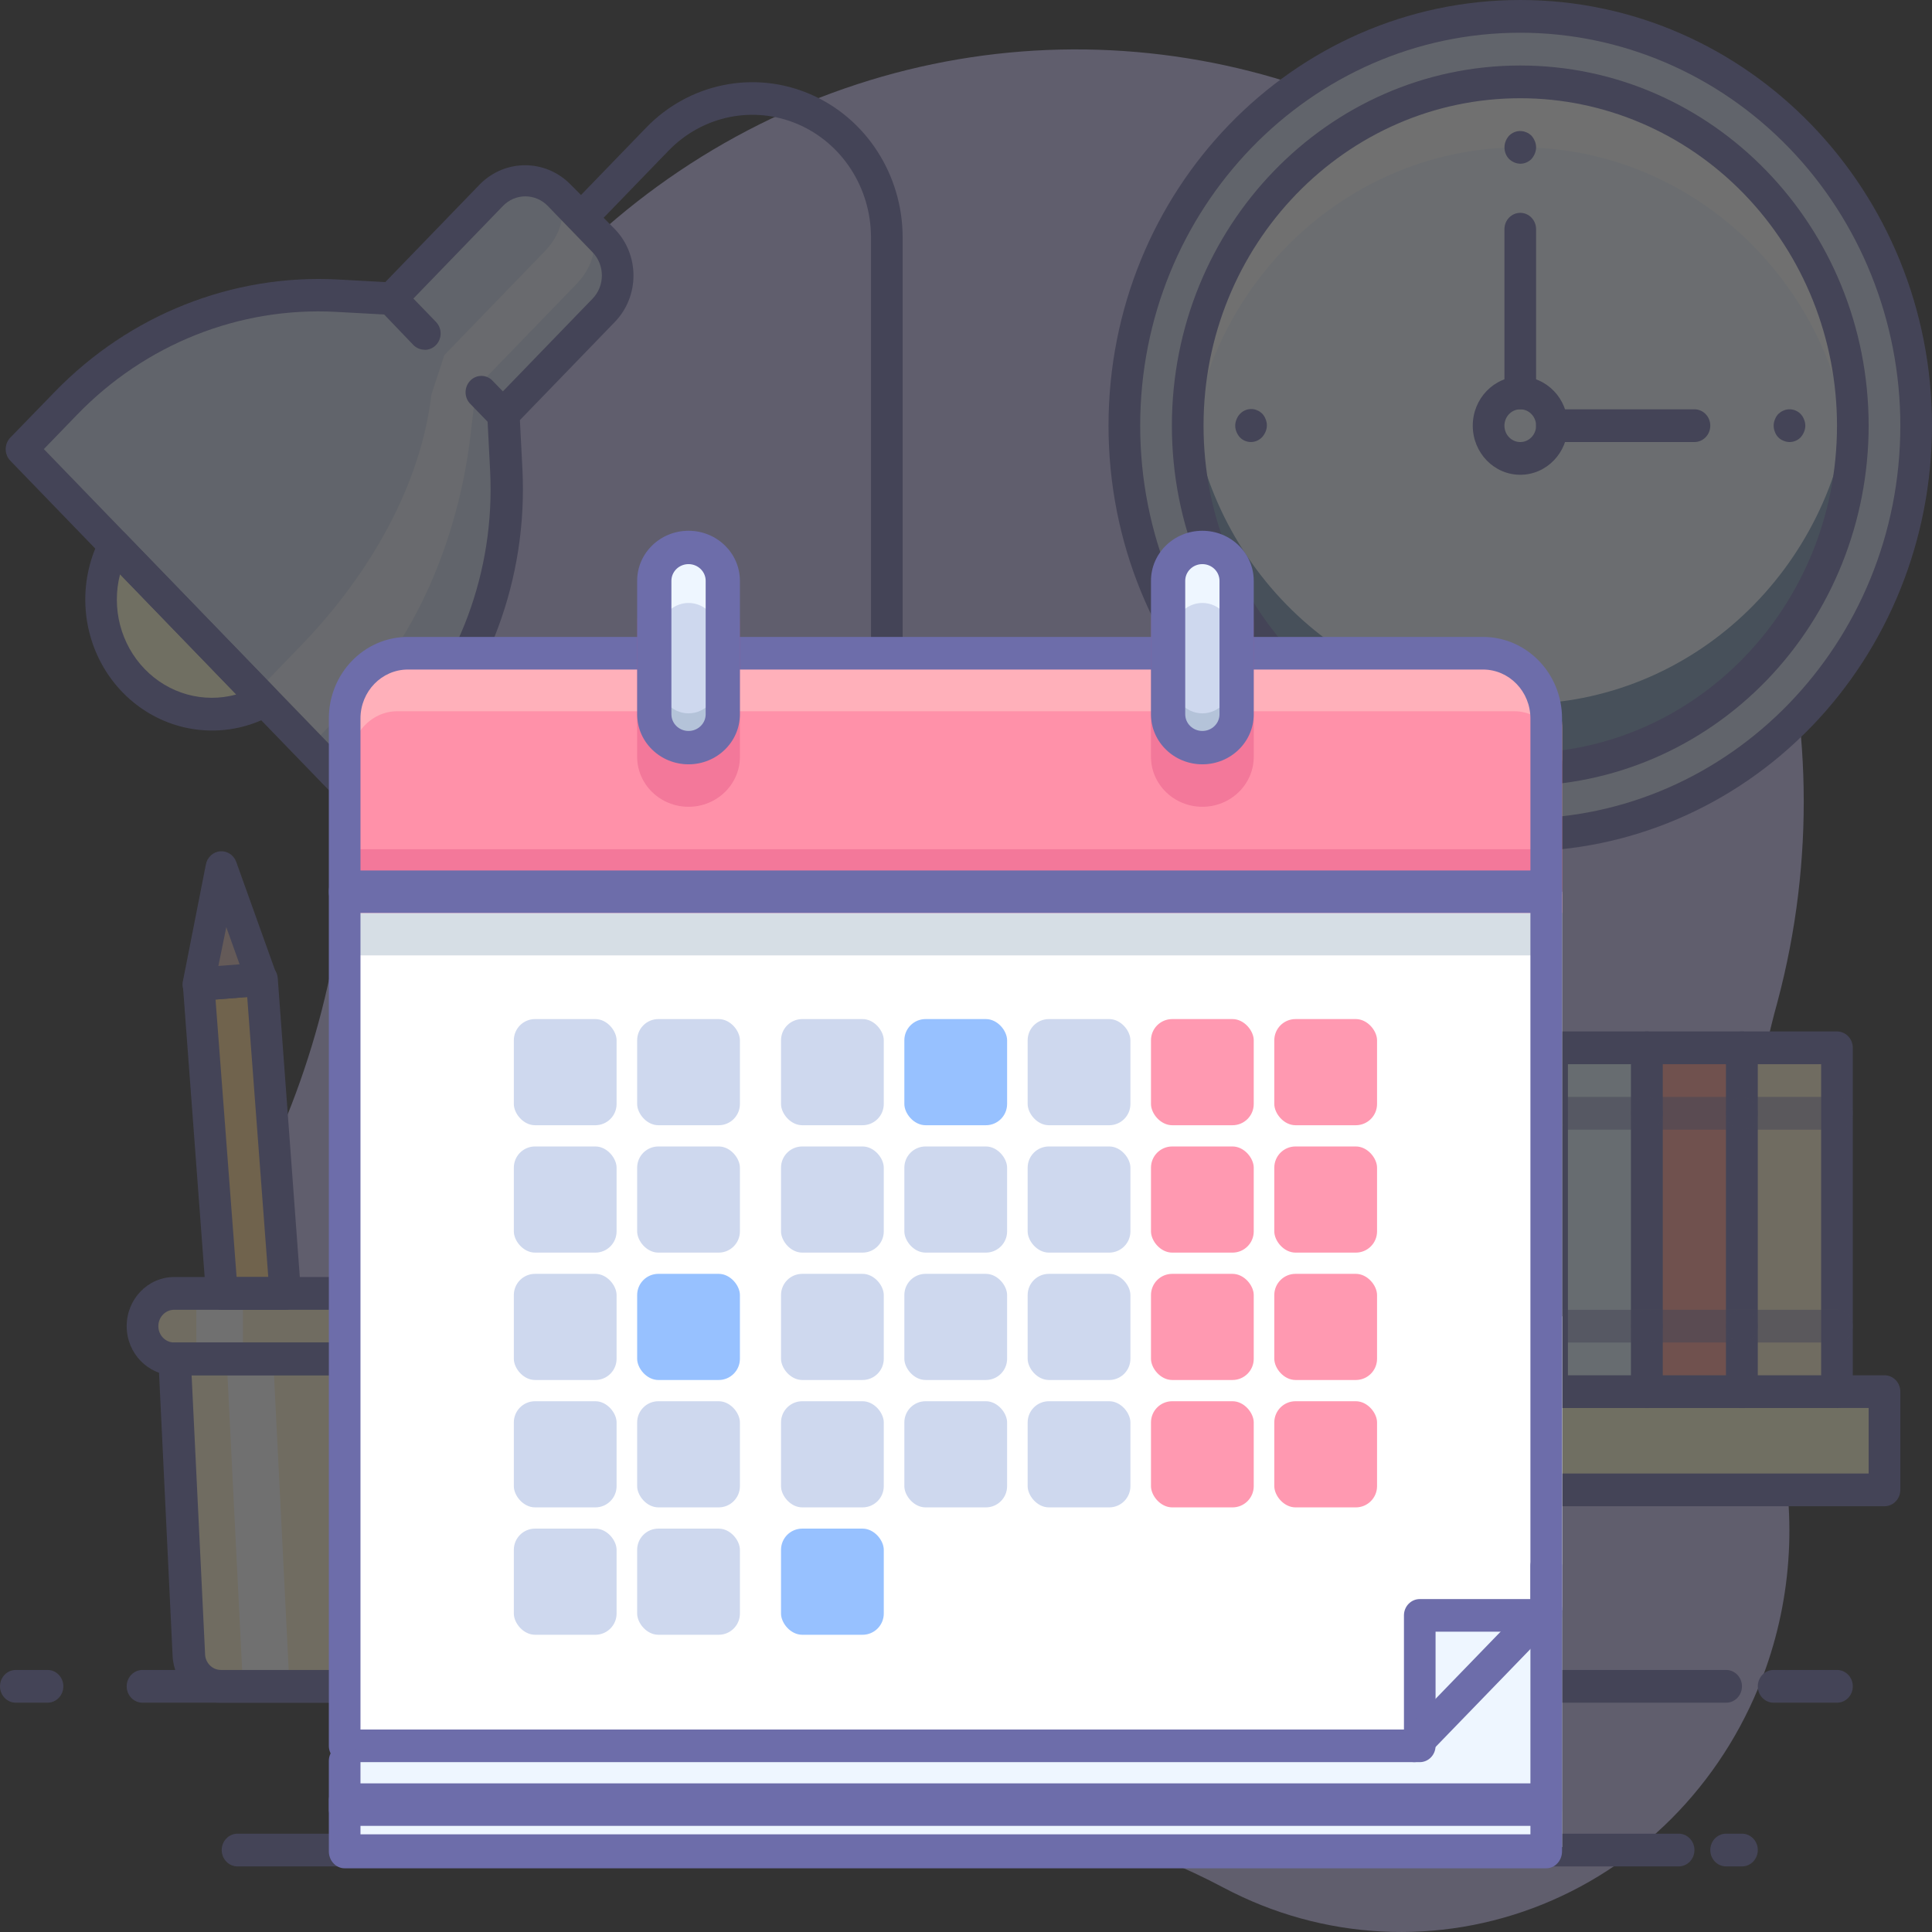 <?xml version="1.0" encoding="UTF-8"?>
<svg width="91px" height="91px" viewBox="0 0 91 91" version="1.1" xmlns="http://www.w3.org/2000/svg" xmlns:xlink="http://www.w3.org/1999/xlink">
    <rect x="0" y="0" width="91" height="91" fill="#333333" stroke="none"/>
    <title>Calendar</title>
    <g id="Desktop---How-it-Works" stroke="none" stroke-width="1" fill="none" fill-rule="evenodd">
        <g id="Desktop" transform="translate(-1054, -2609)">
            <g id="Benefits" transform="translate(-23, 2487)">
                <g id="Calendar" transform="translate(1077, 122)">
                    <g id="Group" opacity="0.3">
                        <path d="M83.727,47.171 C87.269,33.879 83.031,19.671 72.865,10.748 C62.698,1.826 48.449,-0.19 36.338,5.581 C24.227,11.351 16.453,23.861 16.41,37.648 C16.409,43.973 14.91,50.203 12.046,55.793 C8.661,62.379 8.941,70.334 12.78,76.647 C16.62,82.961 23.433,86.67 30.642,86.369 C31.734,86.323 32.822,86.186 33.894,85.96 C41.92,84.264 50.348,85.05 57.636,88.914 C62.304,91.39 67.776,91.675 72.661,89.697 C77.547,87.719 81.376,83.668 83.175,78.573 C84.496,74.833 84.64,70.757 83.586,66.928 C81.881,60.454 81.93,53.619 83.727,47.171 Z" id="Path" fill="#C9C1F5" fill-rule="nonzero"></path>
                        <rect id="Rectangle" fill="#F2EED5" fill-rule="nonzero" x="59.68" y="49.354" width="4.475" height="16.194"></rect>
                        <path d="M64.148,66.319 L59.672,66.319 C59.26,66.319 58.926,65.974 58.926,65.548 L58.926,49.354 C58.926,48.928 59.26,48.583 59.672,48.583 L64.148,48.583 C64.559,48.583 64.893,48.928 64.893,49.354 L64.893,65.548 C64.893,65.974 64.559,66.319 64.148,66.319 Z M60.418,64.777 L63.402,64.777 L63.402,50.125 L60.418,50.125 L60.418,64.777 Z" id="Shape" fill="#6D6DAA" fill-rule="nonzero"></path>
                        <rect id="Rectangle" fill="#FFFAD1" fill-rule="nonzero" x="55.95" y="65.548" width="32.82" height="4.627"></rect>
                        <path d="M88.762,70.946 L55.943,70.946 C55.531,70.946 55.197,70.601 55.197,70.175 L55.197,65.548 C55.197,65.122 55.531,64.777 55.943,64.777 L88.762,64.777 C89.174,64.777 89.508,65.122 89.508,65.548 L89.508,70.175 C89.508,70.601 89.174,70.946 88.762,70.946 Z M56.689,69.404 L88.016,69.404 L88.016,66.319 L56.689,66.319 L56.689,69.404 Z" id="Shape" fill="#6D6DAA" fill-rule="nonzero"></path>
                        <rect id="Rectangle" fill="#E0F3FF" fill-rule="nonzero" x="73.106" y="49.354" width="4.475" height="16.194"></rect>
                        <path d="M77.574,66.319 L73.098,66.319 C72.686,66.319 72.352,65.974 72.352,65.548 L72.352,49.354 C72.352,48.928 72.686,48.583 73.098,48.583 L77.574,48.583 C77.986,48.583 78.32,48.928 78.32,49.354 L78.32,65.548 C78.32,65.974 77.986,66.319 77.574,66.319 Z M73.844,64.777 L76.828,64.777 L76.828,50.125 L73.844,50.125 L73.844,64.777 Z" id="Shape" fill="#6D6DAA" fill-rule="nonzero"></path>
                        <rect id="Rectangle" fill="#FF968C" fill-rule="nonzero" x="77.581" y="49.354" width="4.475" height="16.194"></rect>
                        <path d="M82.049,66.319 L77.574,66.319 C77.162,66.319 76.828,65.974 76.828,65.548 L76.828,49.354 C76.828,48.928 77.162,48.583 77.574,48.583 L82.049,48.583 C82.461,48.583 82.795,48.928 82.795,49.354 L82.795,65.548 C82.795,65.974 82.461,66.319 82.049,66.319 Z M78.32,64.777 L81.303,64.777 L81.303,50.125 L78.32,50.125 L78.32,64.777 Z" id="Shape" fill="#6D6DAA" fill-rule="nonzero"></path>
                        <rect id="Rectangle" fill="#E0F3FF" fill-rule="nonzero" x="68.63" y="49.354" width="4.475" height="16.194"></rect>
                        <path d="M73.098,66.319 L68.623,66.319 C68.211,66.319 67.877,65.974 67.877,65.548 L67.877,49.354 C67.877,48.928 68.211,48.583 68.623,48.583 L73.098,48.583 C73.51,48.583 73.844,48.928 73.844,49.354 L73.844,65.548 C73.844,65.974 73.51,66.319 73.098,66.319 Z M69.369,64.777 L72.352,64.777 L72.352,50.125 L69.369,50.125 L69.369,64.777 Z" id="Shape" fill="#6D6DAA" fill-rule="nonzero"></path>
                        <rect id="Rectangle" fill="#FF968C" fill-rule="nonzero" x="64.155" y="49.354" width="4.475" height="16.194"></rect>
                        <path d="M68.623,66.319 L64.148,66.319 C63.736,66.319 63.402,65.974 63.402,65.548 L63.402,49.354 C63.402,48.928 63.736,48.583 64.148,48.583 L68.623,48.583 C69.035,48.583 69.369,48.928 69.369,49.354 L69.369,65.548 C69.369,65.974 69.035,66.319 68.623,66.319 Z M64.893,64.777 L67.877,64.777 L67.877,50.125 L64.893,50.125 L64.893,64.777 Z" id="Shape" fill="#6D6DAA" fill-rule="nonzero"></path>
                        <rect id="Rectangle" fill="#FFF2CC" fill-rule="nonzero" x="82.057" y="49.354" width="4.475" height="16.194"></rect>
                        <path d="M86.525,66.319 L82.049,66.319 C81.637,66.319 81.303,65.974 81.303,65.548 L81.303,49.354 C81.303,48.928 81.637,48.583 82.049,48.583 L86.525,48.583 C86.937,48.583 87.27,48.928 87.27,49.354 L87.27,65.548 C87.27,65.974 86.937,66.319 86.525,66.319 Z M82.795,64.777 L85.779,64.777 L85.779,50.125 L82.795,50.125 L82.795,64.777 Z" id="Shape" fill="#6D6DAA" fill-rule="nonzero"></path>
                        <path d="M81.303,80.2 L6.713,80.2 C6.301,80.2 5.967,79.855 5.967,79.429 C5.967,79.003 6.301,78.657 6.713,78.657 L81.303,78.657 C81.715,78.657 82.049,79.003 82.049,79.429 C82.049,79.855 81.715,80.2 81.303,80.2 Z" id="Path" fill="#6D6DAA" fill-rule="nonzero"></path>
                        <path d="M86.525,80.2 L83.541,80.2 C83.129,80.2 82.795,79.855 82.795,79.429 C82.795,79.003 83.129,78.657 83.541,78.657 L86.525,78.657 C86.937,78.657 87.27,79.003 87.27,79.429 C87.27,79.855 86.937,80.2 86.525,80.2 Z" id="Path" fill="#6D6DAA" fill-rule="nonzero"></path>
                        <path d="M2.238,80.2 L0.746,80.2 C0.334,80.2 0,79.855 0,79.429 C0,79.003 0.334,78.657 0.746,78.657 L2.238,78.657 C2.65,78.657 2.984,79.003 2.984,79.429 C2.984,79.855 2.65,80.2 2.238,80.2 Z" id="Path" fill="#6D6DAA" fill-rule="nonzero"></path>
                        <path d="M12.457,32.99 C10.427,34.118 7.922,33.737 6.292,32.052 C4.663,30.368 4.294,27.778 5.385,25.679 L12.457,32.99 Z" id="Path" fill="#FFFAD1" fill-rule="nonzero"></path>
                        <path d="M18.416,14.066 L23.16,9.161 C24.034,8.259 25.449,8.259 26.323,9.161 L28.434,11.344 C29.306,12.247 29.306,13.71 28.434,14.613 L23.69,19.518 L23.824,22.155 C24.073,27.073 22.292,31.868 18.924,35.35 L16.828,37.517 L1.007,21.16 L3.103,18.993 C6.47,15.511 11.109,13.67 15.865,13.927 L18.416,14.066 Z" id="Path" fill="#CED8EE" fill-rule="nonzero"></path>
                        <g opacity="0.5" transform="translate(12.039, 9.03)" fill="#FFFFFF" fill-rule="nonzero" id="Path">
                            <path d="M8.28,9.562 L8.891,7.696 L13.635,2.792 C14.508,1.889 14.717,0.64 14.098,0 L15.589,1.542 C16.208,2.182 16,3.432 15.127,4.334 L10.383,9.238 L10.122,11.467 C9.637,15.624 7.959,20.528 4.595,24.014 L2.499,26.181 L0,23.59 L2.096,21.423 C5.46,17.96 7.795,13.719 8.28,9.562 Z"></path>
                        </g>
                        <path d="M16.835,38.288 C16.637,38.289 16.446,38.208 16.305,38.064 L0.485,21.7 C0.196,21.399 0.196,20.914 0.485,20.613 L2.581,18.454 C6.102,14.823 10.944,12.901 15.91,13.164 L18.148,13.287 L22.623,8.66 C23.803,7.491 25.665,7.491 26.845,8.66 L28.963,10.796 C29.524,11.375 29.838,12.16 29.838,12.978 C29.838,13.797 29.524,14.582 28.963,15.161 L24.488,19.788 L24.607,22.101 C24.865,27.236 23.005,32.244 19.49,35.882 L17.394,38.049 C17.249,38.206 17.046,38.293 16.835,38.288 Z M2.066,21.153 L16.835,36.421 L18.401,34.802 C21.618,31.474 23.32,26.892 23.086,22.194 L22.951,19.556 C22.94,19.338 23.019,19.125 23.168,18.97 L27.912,14.066 C28.192,13.777 28.349,13.384 28.349,12.975 C28.349,12.565 28.192,12.173 27.912,11.883 L25.801,9.701 C25.521,9.411 25.141,9.249 24.745,9.249 C24.349,9.249 23.97,9.411 23.69,9.701 L18.946,14.606 C18.796,14.76 18.59,14.841 18.379,14.829 L15.828,14.69 C11.279,14.445 6.843,16.208 3.625,19.541 L2.066,21.153 Z" id="Shape" fill="#6D6DAA" fill-rule="nonzero"></path>
                        <path d="M23.69,20.289 C23.492,20.29 23.301,20.21 23.16,20.065 L22.109,18.978 C21.855,18.672 21.872,18.216 22.148,17.931 C22.423,17.646 22.864,17.629 23.16,17.891 L24.212,18.978 C24.427,19.199 24.492,19.532 24.376,19.821 C24.259,20.111 23.985,20.299 23.682,20.297 L23.69,20.289 Z" id="Path" fill="#6D6DAA" fill-rule="nonzero"></path>
                        <path d="M19.998,16.472 C19.799,16.473 19.609,16.393 19.468,16.248 L17.902,14.613 C17.648,14.307 17.665,13.851 17.941,13.566 C18.216,13.282 18.657,13.264 18.953,13.526 L20.535,15.161 C20.75,15.381 20.815,15.715 20.698,16.004 C20.582,16.293 20.308,16.481 20.005,16.48 L19.998,16.472 Z" id="Path" fill="#6D6DAA" fill-rule="nonzero"></path>
                        <path d="M9.988,34.409 C7.887,34.41 5.941,33.269 4.863,31.406 C3.785,29.542 3.734,27.229 4.729,25.317 C4.841,25.102 5.045,24.955 5.279,24.92 C5.513,24.885 5.749,24.966 5.915,25.14 L12.986,32.45 C13.154,32.622 13.233,32.866 13.199,33.108 C13.165,33.349 13.023,33.56 12.815,33.676 C11.945,34.158 10.974,34.41 9.988,34.409 Z M5.654,27.052 C5.244,28.646 5.686,30.346 6.815,31.512 C7.943,32.679 9.587,33.136 11.129,32.712 L5.654,27.052 Z" id="Shape" fill="#6D6DAA" fill-rule="nonzero"></path>
                        <path d="M41.77,77.886 C41.359,77.886 41.025,77.541 41.025,77.115 L41.025,11.174 C41.021,8.841 39.66,6.739 37.575,5.847 C35.489,4.954 33.09,5.447 31.492,7.095 L28.128,10.572 C27.832,10.835 27.391,10.817 27.115,10.532 C26.84,10.247 26.823,9.791 27.076,9.485 L30.44,6.007 C32.464,3.921 35.504,3.298 38.145,4.428 C40.786,5.558 42.51,8.219 42.516,11.174 L42.516,77.115 C42.516,77.541 42.182,77.886 41.77,77.886 Z" id="Path" fill="#6D6DAA" fill-rule="nonzero"></path>
                        <path d="M31.328,79.375 L52.213,79.375 L52.213,77.832 C52.213,76.981 51.545,76.29 50.721,76.29 L32.82,76.29 C31.996,76.29 31.328,76.981 31.328,77.832 L31.328,79.375 Z" id="Path" fill="#CED8EE" fill-rule="nonzero"></path>
                        <path d="M52.213,80.146 L31.328,80.146 C30.916,80.146 30.582,79.801 30.582,79.375 L30.582,77.832 C30.582,76.555 31.584,75.519 32.82,75.519 L50.721,75.519 C51.957,75.519 52.959,76.555 52.959,77.832 L52.959,79.375 C52.959,79.801 52.625,80.146 52.213,80.146 Z M32.074,78.603 L51.467,78.603 L51.467,77.832 C51.467,77.406 51.133,77.061 50.721,77.061 L32.82,77.061 C32.408,77.061 32.074,77.406 32.074,77.832 L32.074,78.603 Z" id="Shape" fill="#6D6DAA" fill-rule="nonzero"></path>
                        <path d="M18.722,79.429 L10.368,79.429 C9.572,79.43 8.916,78.785 8.876,77.963 L8.205,64.006 L20.885,64.006 L20.214,77.963 C20.174,78.785 19.518,79.43 18.722,79.429 Z" id="Path" fill="#FFF2CC" fill-rule="nonzero"></path>
                        <polygon id="Path" fill="#FFFFFF" points="13.635 79.398 11.442 79.398 10.674 63.975 12.867 63.975"></polygon>
                        <rect id="Rectangle" fill="#FFF2CC" fill-rule="nonzero" x="6.713" y="60.89" width="15.664" height="3.085" rx="1.542"></rect>
                        <rect id="Rectangle" fill="#FFFFFF" fill-rule="nonzero" x="9.249" y="60.89" width="2.193" height="3.247"></rect>
                        <polygon id="Path" fill="#D6B5B0" fill-rule="nonzero" points="12.337 46.138 9.361 46.369 9.361 46.369 10.45 40.871 12.337 46.138"></polygon>
                        <polygon id="Path" fill="#FFD288" fill-rule="nonzero" points="13.419 60.89 10.443 60.89 9.361 46.369 12.337 46.138"></polygon>
                        <path d="M13.426,61.692 L10.443,61.692 C10.031,61.692 9.697,61.347 9.697,60.921 L8.615,46.431 C8.585,46.008 8.892,45.639 9.301,45.606 L12.285,45.367 C12.695,45.336 13.051,45.653 13.083,46.076 L14.172,60.836 C14.196,61.055 14.127,61.274 13.985,61.437 C13.842,61.601 13.639,61.693 13.426,61.692 L13.426,61.692 Z M11.144,60.15 L12.636,60.15 L11.644,46.963 L10.152,47.079 L11.144,60.15 Z" id="Shape" fill="#6D6DAA" fill-rule="nonzero"></path>
                        <path d="M9.361,47.14 C9.134,47.145 8.918,47.043 8.773,46.863 C8.628,46.683 8.57,46.445 8.615,46.215 L9.697,40.717 C9.762,40.378 10.037,40.124 10.37,40.098 C10.704,40.071 11.014,40.276 11.129,40.601 L13.016,45.868 C13.096,46.094 13.069,46.346 12.943,46.549 C12.817,46.752 12.607,46.882 12.375,46.901 L9.391,47.14 L9.361,47.14 Z M10.659,43.67 L10.286,45.498 L11.285,45.421 L10.659,43.67 Z" id="Shape" fill="#6D6DAA" fill-rule="nonzero"></path>
                        <polygon id="Path" fill="#96D7FF" fill-rule="nonzero" points="18.73 45.297 21.683 45.776 19.356 60.89 16.41 60.89"></polygon>
                        <path d="M20.885,40.964 L20.885,40.964 C21.699,41.098 22.253,41.888 22.123,42.73 L21.661,45.814 L18.677,45.336 L19.14,42.251 C19.2,41.838 19.419,41.468 19.749,41.225 C20.078,40.982 20.488,40.888 20.885,40.964 Z" id="Path" fill="#FF91A9" fill-rule="nonzero"></path>
                        <path d="M19.393,61.692 L16.41,61.692 C16.191,61.695 15.982,61.598 15.839,61.427 C15.695,61.256 15.631,61.029 15.664,60.805 L17.984,45.205 C18.013,45.001 18.121,44.817 18.282,44.696 C18.443,44.574 18.645,44.524 18.841,44.557 L21.825,45.035 C22.021,45.067 22.197,45.179 22.313,45.346 C22.429,45.512 22.476,45.72 22.444,45.922 L20.124,61.037 C20.069,61.411 19.76,61.689 19.393,61.692 L19.393,61.692 Z M17.312,60.15 L18.722,60.15 L20.826,46.446 L19.334,46.207 L17.312,60.15 Z" id="Shape" fill="#6D6DAA" fill-rule="nonzero"></path>
                        <path d="M21.683,46.547 L21.564,46.547 L18.58,46.069 C18.175,46.001 17.899,45.609 17.961,45.189 L18.424,42.105 C18.516,41.498 18.837,40.954 19.317,40.593 C19.796,40.231 20.396,40.082 20.982,40.177 L20.982,40.177 C21.569,40.272 22.095,40.604 22.445,41.1 C22.795,41.596 22.939,42.216 22.847,42.822 L22.385,45.907 C22.325,46.264 22.034,46.53 21.683,46.547 Z M19.587,44.65 L21.079,44.889 L21.43,42.575 C21.492,42.156 21.216,41.763 20.811,41.696 L20.811,41.696 C20.616,41.665 20.418,41.715 20.259,41.835 C20.099,41.955 19.992,42.135 19.96,42.336 L19.587,44.65 Z" id="Shape" fill="#6D6DAA" fill-rule="nonzero"></path>
                        <path d="M18.722,80.2 L10.368,80.2 C9.175,80.201 8.19,79.234 8.13,78.002 L7.459,64.006 C7.459,63.58 7.793,63.234 8.205,63.234 L20.885,63.234 C21.297,63.234 21.631,63.58 21.631,64.006 L20.96,77.963 C20.92,79.211 19.929,80.2 18.722,80.2 L18.722,80.2 Z M9.025,64.777 L9.659,77.886 C9.659,78.312 9.993,78.657 10.405,78.657 L18.722,78.657 C19.134,78.657 19.468,78.312 19.468,77.886 L20.102,64.777 L9.025,64.777 Z" id="Shape" fill="#6D6DAA" fill-rule="nonzero"></path>
                        <path d="M20.885,64.777 L8.205,64.777 C6.969,64.777 5.967,63.741 5.967,62.463 C5.967,61.186 6.969,60.15 8.205,60.15 L20.885,60.15 C22.121,60.15 23.123,61.186 23.123,62.463 C23.123,63.741 22.121,64.777 20.885,64.777 Z M8.205,61.692 C7.793,61.692 7.459,62.037 7.459,62.463 C7.459,62.889 7.793,63.234 8.205,63.234 L20.885,63.234 C21.297,63.234 21.631,62.889 21.631,62.463 C21.631,62.037 21.297,61.692 20.885,61.692 L8.205,61.692 Z" id="Shape" fill="#6D6DAA" fill-rule="nonzero"></path>
                        <ellipse id="Oval" fill="#CED8EE" fill-rule="nonzero" cx="71.607" cy="20.05" rx="18.648" ry="19.279"></ellipse>
                        <ellipse id="Oval" fill="#EEF6FF" fill-rule="nonzero" cx="71.607" cy="20.05" rx="15.664" ry="16.194"></ellipse>
                        <path d="M71.607,33.16 C63.561,33.157 56.825,26.854 56.025,18.577 C55.943,19.063 55.943,19.556 55.943,20.05 C55.943,28.994 62.956,36.244 71.607,36.244 C80.258,36.244 87.27,28.994 87.27,20.05 C87.27,19.556 87.27,19.063 87.188,18.577 C86.388,26.854 79.652,33.157 71.607,33.16 Z" id="Path" fill="#7595B5" fill-rule="nonzero"></path>
                        <path d="M71.607,6.94 C79.652,6.943 86.388,13.246 87.188,21.523 C87.233,21.037 87.27,20.551 87.27,20.05 C87.27,11.106 80.258,3.856 71.607,3.856 C62.956,3.856 55.943,11.106 55.943,20.05 C55.943,20.543 55.943,21.037 56.025,21.523 C56.825,13.246 63.561,6.943 71.607,6.94 Z" id="Path" fill="#FFFFFF" fill-rule="nonzero"></path>
                        <path d="M71.607,40.1 C60.896,40.1 52.213,31.123 52.213,20.05 C52.213,8.977 60.896,0 71.607,0 C82.317,0 91,8.977 91,20.05 C91,25.368 88.957,30.467 85.32,34.227 C81.683,37.987 76.75,40.1 71.607,40.1 Z M71.607,1.542 C61.72,1.542 53.705,9.828 53.705,20.05 C53.705,30.271 61.72,38.558 71.607,38.558 C81.493,38.558 89.508,30.271 89.508,20.05 C89.508,15.141 87.622,10.434 84.265,6.963 C80.908,3.492 76.354,1.542 71.607,1.542 L71.607,1.542 Z" id="Shape" fill="#6D6DAA" fill-rule="nonzero"></path>
                        <path d="M71.607,37.015 C62.544,37.015 55.197,29.42 55.197,20.05 C55.197,10.68 62.544,3.085 71.607,3.085 C80.669,3.085 88.016,10.68 88.016,20.05 C88.016,24.549 86.288,28.865 83.21,32.046 C80.133,35.228 75.959,37.015 71.607,37.015 L71.607,37.015 Z M71.607,4.627 C63.368,4.627 56.689,11.532 56.689,20.05 C56.689,28.568 63.368,35.473 71.607,35.473 C79.846,35.473 86.525,28.568 86.525,20.05 C86.525,15.959 84.953,12.037 82.155,9.144 C79.358,6.252 75.563,4.627 71.607,4.627 Z" id="Shape" fill="#6D6DAA" fill-rule="nonzero"></path>
                        <path d="M71.607,7.712 C71.509,7.71 71.413,7.689 71.323,7.65 C71.233,7.611 71.149,7.556 71.077,7.488 C70.865,7.266 70.804,6.935 70.92,6.647 C70.958,6.554 71.011,6.468 71.077,6.393 C71.291,6.174 71.612,6.11 71.89,6.231 C71.982,6.268 72.065,6.323 72.136,6.393 C72.202,6.468 72.255,6.554 72.293,6.647 C72.373,6.834 72.373,7.047 72.293,7.233 C72.255,7.327 72.202,7.413 72.136,7.488 C71.995,7.632 71.805,7.713 71.607,7.712 L71.607,7.712 Z" id="Path" fill="#6D6DAA" fill-rule="nonzero"></path>
                        <path d="M71.607,33.931 C71.51,33.932 71.413,33.914 71.323,33.877 C71.234,33.832 71.151,33.775 71.077,33.707 C70.865,33.485 70.804,33.154 70.92,32.866 C70.958,32.773 71.011,32.687 71.077,32.612 C71.217,32.466 71.408,32.384 71.607,32.384 C71.805,32.384 71.996,32.466 72.136,32.612 C72.202,32.687 72.255,32.773 72.293,32.866 C72.387,33.104 72.361,33.374 72.223,33.587 C72.086,33.801 71.855,33.929 71.607,33.931 Z" id="Path" fill="#6D6DAA" fill-rule="nonzero"></path>
                        <path d="M84.287,20.821 C84.189,20.82 84.093,20.799 84.003,20.759 C83.816,20.689 83.668,20.537 83.601,20.343 C83.522,20.156 83.522,19.944 83.601,19.757 C83.636,19.662 83.689,19.576 83.757,19.502 C83.793,19.469 83.83,19.438 83.869,19.41 C83.911,19.381 83.956,19.357 84.003,19.34 C84.046,19.318 84.091,19.303 84.138,19.294 C84.383,19.241 84.639,19.319 84.816,19.502 C84.884,19.576 84.938,19.662 84.973,19.757 C85.053,19.944 85.053,20.156 84.973,20.343 C84.935,20.436 84.882,20.522 84.816,20.597 C84.676,20.742 84.485,20.822 84.287,20.821 Z" id="Path" fill="#6D6DAA" fill-rule="nonzero"></path>
                        <path d="M58.926,20.821 C58.728,20.822 58.537,20.742 58.397,20.597 C58.331,20.522 58.278,20.436 58.24,20.343 C58.161,20.156 58.161,19.944 58.24,19.757 C58.276,19.662 58.329,19.576 58.397,19.502 C58.572,19.314 58.827,19.23 59.075,19.279 C59.122,19.287 59.167,19.303 59.21,19.325 C59.257,19.342 59.302,19.365 59.344,19.394 L59.456,19.487 C59.524,19.56 59.577,19.647 59.612,19.741 C59.692,19.928 59.692,20.141 59.612,20.328 C59.574,20.421 59.521,20.507 59.456,20.582 C59.318,20.732 59.127,20.818 58.926,20.821 Z" id="Path" fill="#6D6DAA" fill-rule="nonzero"></path>
                        <path d="M71.607,22.363 C70.371,22.363 69.369,21.328 69.369,20.05 C69.369,18.772 70.371,17.736 71.607,17.736 C72.842,17.736 73.844,18.772 73.844,20.05 C73.844,21.328 72.842,22.363 71.607,22.363 L71.607,22.363 Z M71.607,19.279 C71.195,19.279 70.861,19.624 70.861,20.05 C70.861,20.476 71.195,20.821 71.607,20.821 C72.019,20.821 72.352,20.476 72.352,20.05 C72.352,19.624 72.019,19.279 71.607,19.279 Z" id="Shape" fill="#6D6DAA" fill-rule="nonzero"></path>
                        <path d="M71.607,19.279 C71.195,19.279 70.861,18.934 70.861,18.508 L70.861,10.796 C70.861,10.37 71.195,10.025 71.607,10.025 C72.019,10.025 72.352,10.37 72.352,10.796 L72.352,18.508 C72.352,18.934 72.019,19.279 71.607,19.279 Z" id="Path" fill="#6D6DAA" fill-rule="nonzero"></path>
                        <path d="M79.811,20.821 L73.098,20.821 C72.686,20.821 72.352,20.476 72.352,20.05 C72.352,19.624 72.686,19.279 73.098,19.279 L79.811,19.279 C80.223,19.279 80.557,19.624 80.557,20.05 C80.557,20.476 80.223,20.821 79.811,20.821 Z" id="Path" fill="#6D6DAA" fill-rule="nonzero"></path>
                        <path d="M79.066,87.911 L11.189,87.911 C10.777,87.911 10.443,87.566 10.443,87.14 C10.443,86.714 10.777,86.369 11.189,86.369 L79.066,86.369 C79.478,86.369 79.811,86.714 79.811,87.14 C79.811,87.566 79.478,87.911 79.066,87.911 Z" id="Path" fill="#6D6DAA" fill-rule="nonzero"></path>
                        <path d="M82.049,87.911 L81.303,87.911 C80.891,87.911 80.557,87.566 80.557,87.14 C80.557,86.714 80.891,86.369 81.303,86.369 L82.049,86.369 C82.461,86.369 82.795,86.714 82.795,87.14 C82.795,87.566 82.461,87.911 82.049,87.911 Z" id="Path" fill="#6D6DAA" fill-rule="nonzero"></path>
                        <g opacity="0.5" transform="translate(76.828, 51.667)" fill="#6D6DAA" fill-rule="nonzero" id="Path">
                            <path d="M5.221,1.542 L0.746,1.542 C0.334,1.542 0,1.197 0,0.771 C0,0.345 0.334,0 0.746,0 L5.221,0 C5.633,0 5.967,0.345 5.967,0.771 C5.967,1.197 5.633,1.542 5.221,1.542 Z"></path>
                            <path d="M5.221,11.567 L0.746,11.567 C0.334,11.567 0,11.222 0,10.796 C0,10.37 0.334,10.025 0.746,10.025 L5.221,10.025 C5.633,10.025 5.967,10.37 5.967,10.796 C5.967,11.222 5.633,11.567 5.221,11.567 Z"></path>
                        </g>
                        <g opacity="0.5" transform="translate(81.303, 51.667)" fill="#6D6DAA" fill-rule="nonzero" id="Path">
                            <path d="M5.221,1.542 L0.746,1.542 C0.334,1.542 0,1.197 0,0.771 C0,0.345 0.334,0 0.746,0 L5.221,0 C5.633,0 5.967,0.345 5.967,0.771 C5.967,1.197 5.633,1.542 5.221,1.542 Z"></path>
                            <path d="M5.221,11.567 L0.746,11.567 C0.334,11.567 0,11.222 0,10.796 C0,10.37 0.334,10.025 0.746,10.025 L5.221,10.025 C5.633,10.025 5.967,10.37 5.967,10.796 C5.967,11.222 5.633,11.567 5.221,11.567 Z"></path>
                        </g>
                        <g opacity="0.5" transform="translate(72.352, 51.667)" fill="#6D6DAA" fill-rule="nonzero" id="Path">
                            <path d="M5.221,1.542 L0.746,1.542 C0.334,1.542 0,1.197 0,0.771 C0,0.345 0.334,0 0.746,0 L5.221,0 C5.633,0 5.967,0.345 5.967,0.771 C5.967,1.197 5.633,1.542 5.221,1.542 Z"></path>
                            <path d="M5.221,11.567 L0.746,11.567 C0.334,11.567 0,11.222 0,10.796 C0,10.37 0.334,10.025 0.746,10.025 L5.221,10.025 C5.633,10.025 5.967,10.37 5.967,10.796 C5.967,11.222 5.633,11.567 5.221,11.567 Z"></path>
                        </g>
                        <g opacity="0.5" transform="translate(63.402, 51.667)" fill="#6D6DAA" fill-rule="nonzero" id="Path">
                            <path d="M5.221,1.542 L0.746,1.542 C0.334,1.542 0,1.197 0,0.771 C0,0.345 0.334,0 0.746,0 L5.221,0 C5.633,0 5.967,0.345 5.967,0.771 C5.967,1.197 5.633,1.542 5.221,1.542 Z"></path>
                            <path d="M5.221,11.567 L0.746,11.567 C0.334,11.567 0,11.222 0,10.796 C0,10.37 0.334,10.025 0.746,10.025 L5.221,10.025 C5.633,10.025 5.967,10.37 5.967,10.796 C5.967,11.222 5.633,11.567 5.221,11.567 Z"></path>
                        </g>
                        <g opacity="0.5" transform="translate(67.877, 51.667)" fill="#6D6DAA" fill-rule="nonzero" id="Path">
                            <path d="M5.221,1.542 L0.746,1.542 C0.334,1.542 0,1.197 0,0.771 C0,0.345 0.334,0 0.746,0 L5.221,0 C5.633,0 5.967,0.345 5.967,0.771 C5.967,1.197 5.633,1.542 5.221,1.542 Z"></path>
                            <path d="M5.221,11.567 L0.746,11.567 C0.334,11.567 0,11.222 0,10.796 C0,10.37 0.334,10.025 0.746,10.025 L5.221,10.025 C5.633,10.025 5.967,10.37 5.967,10.796 C5.967,11.222 5.633,11.567 5.221,11.567 Z"></path>
                        </g>
                        <g opacity="0.5" transform="translate(58.926, 51.667)" fill="#6D6DAA" fill-rule="nonzero" id="Path">
                            <path d="M5.221,1.542 L0.746,1.542 C0.334,1.542 0,1.197 0,0.771 C0,0.345 0.334,0 0.746,0 L5.221,0 C5.633,0 5.967,0.345 5.967,0.771 C5.967,1.197 5.633,1.542 5.221,1.542 Z"></path>
                            <path d="M5.221,11.567 L0.746,11.567 C0.334,11.567 0,11.222 0,10.796 C0,10.37 0.334,10.025 0.746,10.025 L5.221,10.025 C5.633,10.025 5.967,10.37 5.967,10.796 C5.967,11.222 5.633,11.567 5.221,11.567 Z"></path>
                        </g>
                    </g>
                    <rect id="Rectangle" fill="#EEF6FF" fill-rule="nonzero" x="16.457" y="62" width="57.117" height="25"></rect>
                    <polygon id="Path" fill="#FFFFFF" fill-rule="nonzero" points="73.574 75.846 67.562 75.846 67.562 82 16.457 82 16.457 42 73.574 42"></polygon>
                    <g id="Group" opacity="0.3" transform="translate(16.457, 43)" fill="#7690A8" fill-rule="nonzero">
                        <rect id="Rectangle" x="0" y="0" width="57.117" height="2"></rect>
                    </g>
                    <path d="M73.574,43 L16.457,43 L16.457,34.2 C16.457,32.433 17.803,31 19.464,31 L70.568,31 C72.229,31 73.574,32.433 73.574,34.2 L73.574,43 Z" id="Path" fill="#FF91A9" fill-rule="nonzero"></path>
                    <g id="Group" opacity="0.3" transform="translate(16.457, 40)" fill="#D63C74" fill-rule="nonzero">
                        <rect id="Rectangle" x="0" y="0" width="57.117" height="2"></rect>
                    </g>
                    <g id="Group" opacity="0.3" transform="translate(16.457, 31)" fill="#FFF9E0" fill-rule="nonzero">
                        <path d="M54.111,0 L3.006,0 C1.346,0 0,1.492 0,3.333 L0,5 C0,3.619 1.009,2.5 2.255,2.5 L54.862,2.5 C56.108,2.5 57.117,3.619 57.117,5 L57.117,3.333 C57.117,1.492 55.771,0 54.111,0 Z" id="Path"></path>
                    </g>
                    <path d="M66.872,83 L16.234,83 C15.823,83 15.489,82.656 15.489,82.232 L15.489,33.841 C15.489,31.719 17.156,30 19.213,30 L69.851,30 C71.907,30 73.574,31.719 73.574,33.841 L73.574,76.087 C73.574,76.511 73.241,76.855 72.83,76.855 L67.617,76.855 L67.617,82.232 C67.617,82.656 67.284,83 66.872,83 Z M16.979,81.464 L66.128,81.464 L66.128,76.087 C66.128,75.663 66.461,75.319 66.872,75.319 L72.085,75.319 L72.085,33.841 C72.085,32.568 71.085,31.536 69.851,31.536 L19.213,31.536 C17.979,31.536 16.979,32.568 16.979,33.841 L16.979,81.464 Z" id="Shape" fill="#6D6DAA" fill-rule="nonzero"></path>
                    <path d="M72.83,86 L16.234,86 C15.823,86 15.489,85.658 15.489,85.235 L15.489,82.941 C15.489,82.519 15.823,82.176 16.234,82.176 C16.645,82.176 16.979,82.519 16.979,82.941 L16.979,84.471 L72.085,84.471 L72.085,73.765 C72.085,73.342 72.419,73 72.83,73 C73.241,73 73.574,73.342 73.574,73.765 L73.574,85.235 C73.574,85.658 73.241,86 72.83,86 Z" id="Path" fill="#6D6DAA" fill-rule="nonzero"></path>
                    <path d="M66.613,83 C66.297,83.002 66.011,82.806 65.889,82.504 C65.768,82.203 65.836,81.855 66.06,81.625 L72.289,75.193 C72.598,74.92 73.059,74.939 73.346,75.235 C73.634,75.532 73.652,76.008 73.387,76.327 L67.158,82.759 C67.014,82.91 66.818,82.997 66.613,83 Z" id="Path" fill="#6D6DAA" fill-rule="nonzero"></path>
                    <path d="M72.83,88 L16.234,88 C15.823,88 15.489,87.642 15.489,87.2 L15.489,84.8 C15.489,84.358 15.823,84 16.234,84 L72.83,84 C73.241,84 73.574,84.358 73.574,84.8 L73.574,87.2 C73.574,87.642 73.241,88 72.83,88 Z M16.979,86.4 L72.085,86.4 L72.085,85.6 L16.979,85.6 L16.979,86.4 Z" id="Shape" fill="#6D6DAA" fill-rule="nonzero"></path>
                    <path d="M72.83,43 L16.234,43 C15.823,43 15.489,42.552 15.489,42 C15.489,41.448 15.823,41 16.234,41 L72.83,41 C73.241,41 73.574,41.448 73.574,42 C73.574,42.552 73.241,43 72.83,43 Z" id="Path" fill="#6D6DAA" fill-rule="nonzero"></path>
                    <rect id="Rectangle" fill="#CED8EE" fill-rule="nonzero" x="24.202" y="48" width="4.84" height="5" rx="1"></rect>
                    <rect id="Rectangle" fill="#CED8EE" fill-rule="nonzero" x="30.011" y="48" width="4.84" height="5" rx="1"></rect>
                    <rect id="Rectangle" fill="#CED8EE" fill-rule="nonzero" x="36.787" y="48" width="4.84" height="5" rx="1"></rect>
                    <rect id="Rectangle" fill="#97C1FF" fill-rule="nonzero" x="42.596" y="48" width="4.84" height="5" rx="1"></rect>
                    <rect id="Rectangle" fill="#CED8EE" fill-rule="nonzero" x="48.404" y="48" width="4.84" height="5" rx="1"></rect>
                    <rect id="Rectangle" fill="#FF99B1" fill-rule="nonzero" x="54.213" y="48" width="4.84" height="5" rx="1"></rect>
                    <rect id="Rectangle" fill="#FF99B1" fill-rule="nonzero" x="60.021" y="48" width="4.84" height="5" rx="1"></rect>
                    <rect id="Rectangle" fill="#CED8EE" fill-rule="nonzero" x="24.202" y="54" width="4.84" height="5" rx="1"></rect>
                    <rect id="Rectangle" fill="#CED8EE" fill-rule="nonzero" x="30.011" y="54" width="4.84" height="5" rx="1"></rect>
                    <rect id="Rectangle" fill="#CED8EE" fill-rule="nonzero" x="36.787" y="54" width="4.84" height="5" rx="1"></rect>
                    <rect id="Rectangle" fill="#CED8EE" fill-rule="nonzero" x="42.596" y="54" width="4.84" height="5" rx="1"></rect>
                    <rect id="Rectangle" fill="#CED8EE" fill-rule="nonzero" x="48.404" y="54" width="4.84" height="5" rx="1"></rect>
                    <rect id="Rectangle" fill="#FF99B1" fill-rule="nonzero" x="54.213" y="54" width="4.84" height="5" rx="1"></rect>
                    <rect id="Rectangle" fill="#FF99B1" fill-rule="nonzero" x="60.021" y="54" width="4.84" height="5" rx="1"></rect>
                    <rect id="Rectangle" fill="#CED8EE" fill-rule="nonzero" x="24.202" y="60" width="4.84" height="5" rx="1"></rect>
                    <rect id="Rectangle" fill="#97C1FF" fill-rule="nonzero" x="30.011" y="60" width="4.84" height="5" rx="1"></rect>
                    <rect id="Rectangle" fill="#CED8EE" fill-rule="nonzero" x="36.787" y="60" width="4.84" height="5" rx="1"></rect>
                    <rect id="Rectangle" fill="#CED8EE" fill-rule="nonzero" x="42.596" y="60" width="4.84" height="5" rx="1"></rect>
                    <rect id="Rectangle" fill="#CED8EE" fill-rule="nonzero" x="48.404" y="60" width="4.84" height="5" rx="1"></rect>
                    <rect id="Rectangle" fill="#FF99B1" fill-rule="nonzero" x="54.213" y="60" width="4.84" height="5" rx="1"></rect>
                    <rect id="Rectangle" fill="#FF99B1" fill-rule="nonzero" x="60.021" y="60" width="4.84" height="5" rx="1"></rect>
                    <rect id="Rectangle" fill="#CED8EE" fill-rule="nonzero" x="24.202" y="66" width="4.84" height="5" rx="1"></rect>
                    <rect id="Rectangle" fill="#CED8EE" fill-rule="nonzero" x="30.011" y="66" width="4.84" height="5" rx="1"></rect>
                    <rect id="Rectangle" fill="#CED8EE" fill-rule="nonzero" x="36.787" y="66" width="4.84" height="5" rx="1"></rect>
                    <rect id="Rectangle" fill="#CED8EE" fill-rule="nonzero" x="42.596" y="66" width="4.84" height="5" rx="1"></rect>
                    <rect id="Rectangle" fill="#CED8EE" fill-rule="nonzero" x="48.404" y="66" width="4.84" height="5" rx="1"></rect>
                    <rect id="Rectangle" fill="#FF99B1" fill-rule="nonzero" x="54.213" y="66" width="4.84" height="5" rx="1"></rect>
                    <rect id="Rectangle" fill="#FF99B1" fill-rule="nonzero" x="60.021" y="66" width="4.84" height="5" rx="1"></rect>
                    <rect id="Rectangle" fill="#CED8EE" fill-rule="nonzero" x="24.202" y="72" width="4.84" height="5" rx="1"></rect>
                    <rect id="Rectangle" fill="#CED8EE" fill-rule="nonzero" x="30.011" y="72" width="4.84" height="5" rx="1"></rect>
                    <rect id="Rectangle" fill="#97C1FF" fill-rule="nonzero" x="36.787" y="72" width="4.84" height="5" rx="1"></rect>
                    <g id="Group" opacity="0.3" transform="translate(30.011, 27)" fill="#D63C74" fill-rule="nonzero">
                        <path d="M2.42,0 C1.084,0 0,1.055 0,2.357 L0,8.643 C0,9.945 1.084,11 2.42,11 C3.757,11 4.84,9.945 4.84,8.643 L4.84,2.357 C4.84,1.055 3.757,0 2.42,0 Z" id="Path"></path>
                    </g>
                    <rect id="Rectangle" fill="#CED8EE" fill-rule="nonzero" x="30.979" y="26" width="2.904" height="9" rx="1.452"></rect>
                    <g id="Group" opacity="0.3" transform="translate(30.979, 32)" fill="#7690A8" fill-rule="nonzero">
                        <path d="M1.452,1.6 C0.65,1.6 0,0.884 0,0 L0,2.4 C0,3.284 0.65,4 1.452,4 C2.254,4 2.904,3.284 2.904,2.4 L2.904,0 C2.904,0.884 2.254,1.6 1.452,1.6 Z" id="Path"></path>
                    </g>
                    <path d="M32.431,26 C31.629,26 30.979,26.716 30.979,27.6 L30.979,30 C30.979,29.116 31.629,28.4 32.431,28.4 C33.233,28.4 33.883,29.116 33.883,30 L33.883,27.6 C33.883,26.716 33.233,26 32.431,26 Z" id="Path" fill="#EEF6FF" fill-rule="nonzero"></path>
                    <path d="M32.431,36 C31.094,36 30.011,34.945 30.011,33.643 L30.011,27.357 C30.011,26.055 31.094,25 32.431,25 C33.767,25 34.851,26.055 34.851,27.357 L34.851,33.643 C34.851,34.945 33.767,36 32.431,36 Z M32.431,26.571 C31.985,26.571 31.624,26.923 31.624,27.357 L31.624,33.643 C31.624,34.077 31.985,34.429 32.431,34.429 C32.876,34.429 33.238,34.077 33.238,33.643 L33.238,27.357 C33.238,26.923 32.876,26.571 32.431,26.571 Z" id="Shape" fill="#6D6DAA" fill-rule="nonzero"></path>
                    <g id="Group" opacity="0.3" transform="translate(54.213, 27)" fill="#D63C74" fill-rule="nonzero">
                        <path d="M2.42,0 C1.084,0 0,1.055 0,2.357 L0,8.643 C0,9.945 1.084,11 2.42,11 C3.757,11 4.84,9.945 4.84,8.643 L4.84,2.357 C4.84,1.055 3.757,0 2.42,0 Z" id="Path"></path>
                    </g>
                    <rect id="Rectangle" fill="#CED8EE" fill-rule="nonzero" x="55.181" y="26" width="2.904" height="9" rx="1.452"></rect>
                    <g id="Group" opacity="0.3" transform="translate(55.181, 32)" fill="#7690A8" fill-rule="nonzero">
                        <path d="M1.452,1.6 C0.65,1.6 0,0.884 0,0 L0,2.4 C0,3.284 0.65,4 1.452,4 C2.254,4 2.904,3.284 2.904,2.4 L2.904,0 C2.904,0.884 2.254,1.6 1.452,1.6 Z" id="Path"></path>
                    </g>
                    <path d="M56.633,26 C55.831,26 55.181,26.716 55.181,27.6 L55.181,30 C55.181,29.116 55.831,28.4 56.633,28.4 C57.435,28.4 58.085,29.116 58.085,30 L58.085,27.6 C58.085,26.716 57.435,26 56.633,26 Z" id="Path" fill="#EEF6FF" fill-rule="nonzero"></path>
                    <path d="M56.633,36 C55.296,36 54.213,34.945 54.213,33.643 L54.213,27.357 C54.213,26.055 55.296,25 56.633,25 C57.97,25 59.053,26.055 59.053,27.357 L59.053,33.643 C59.053,34.945 57.97,36 56.633,36 Z M56.633,26.571 C56.187,26.571 55.826,26.923 55.826,27.357 L55.826,33.643 C55.826,34.077 56.187,34.429 56.633,34.429 C57.079,34.429 57.44,34.077 57.44,33.643 L57.44,27.357 C57.44,26.923 57.079,26.571 56.633,26.571 Z" id="Shape" fill="#6D6DAA" fill-rule="nonzero"></path>
                </g>
            </g>
        </g>
    </g>
</svg>